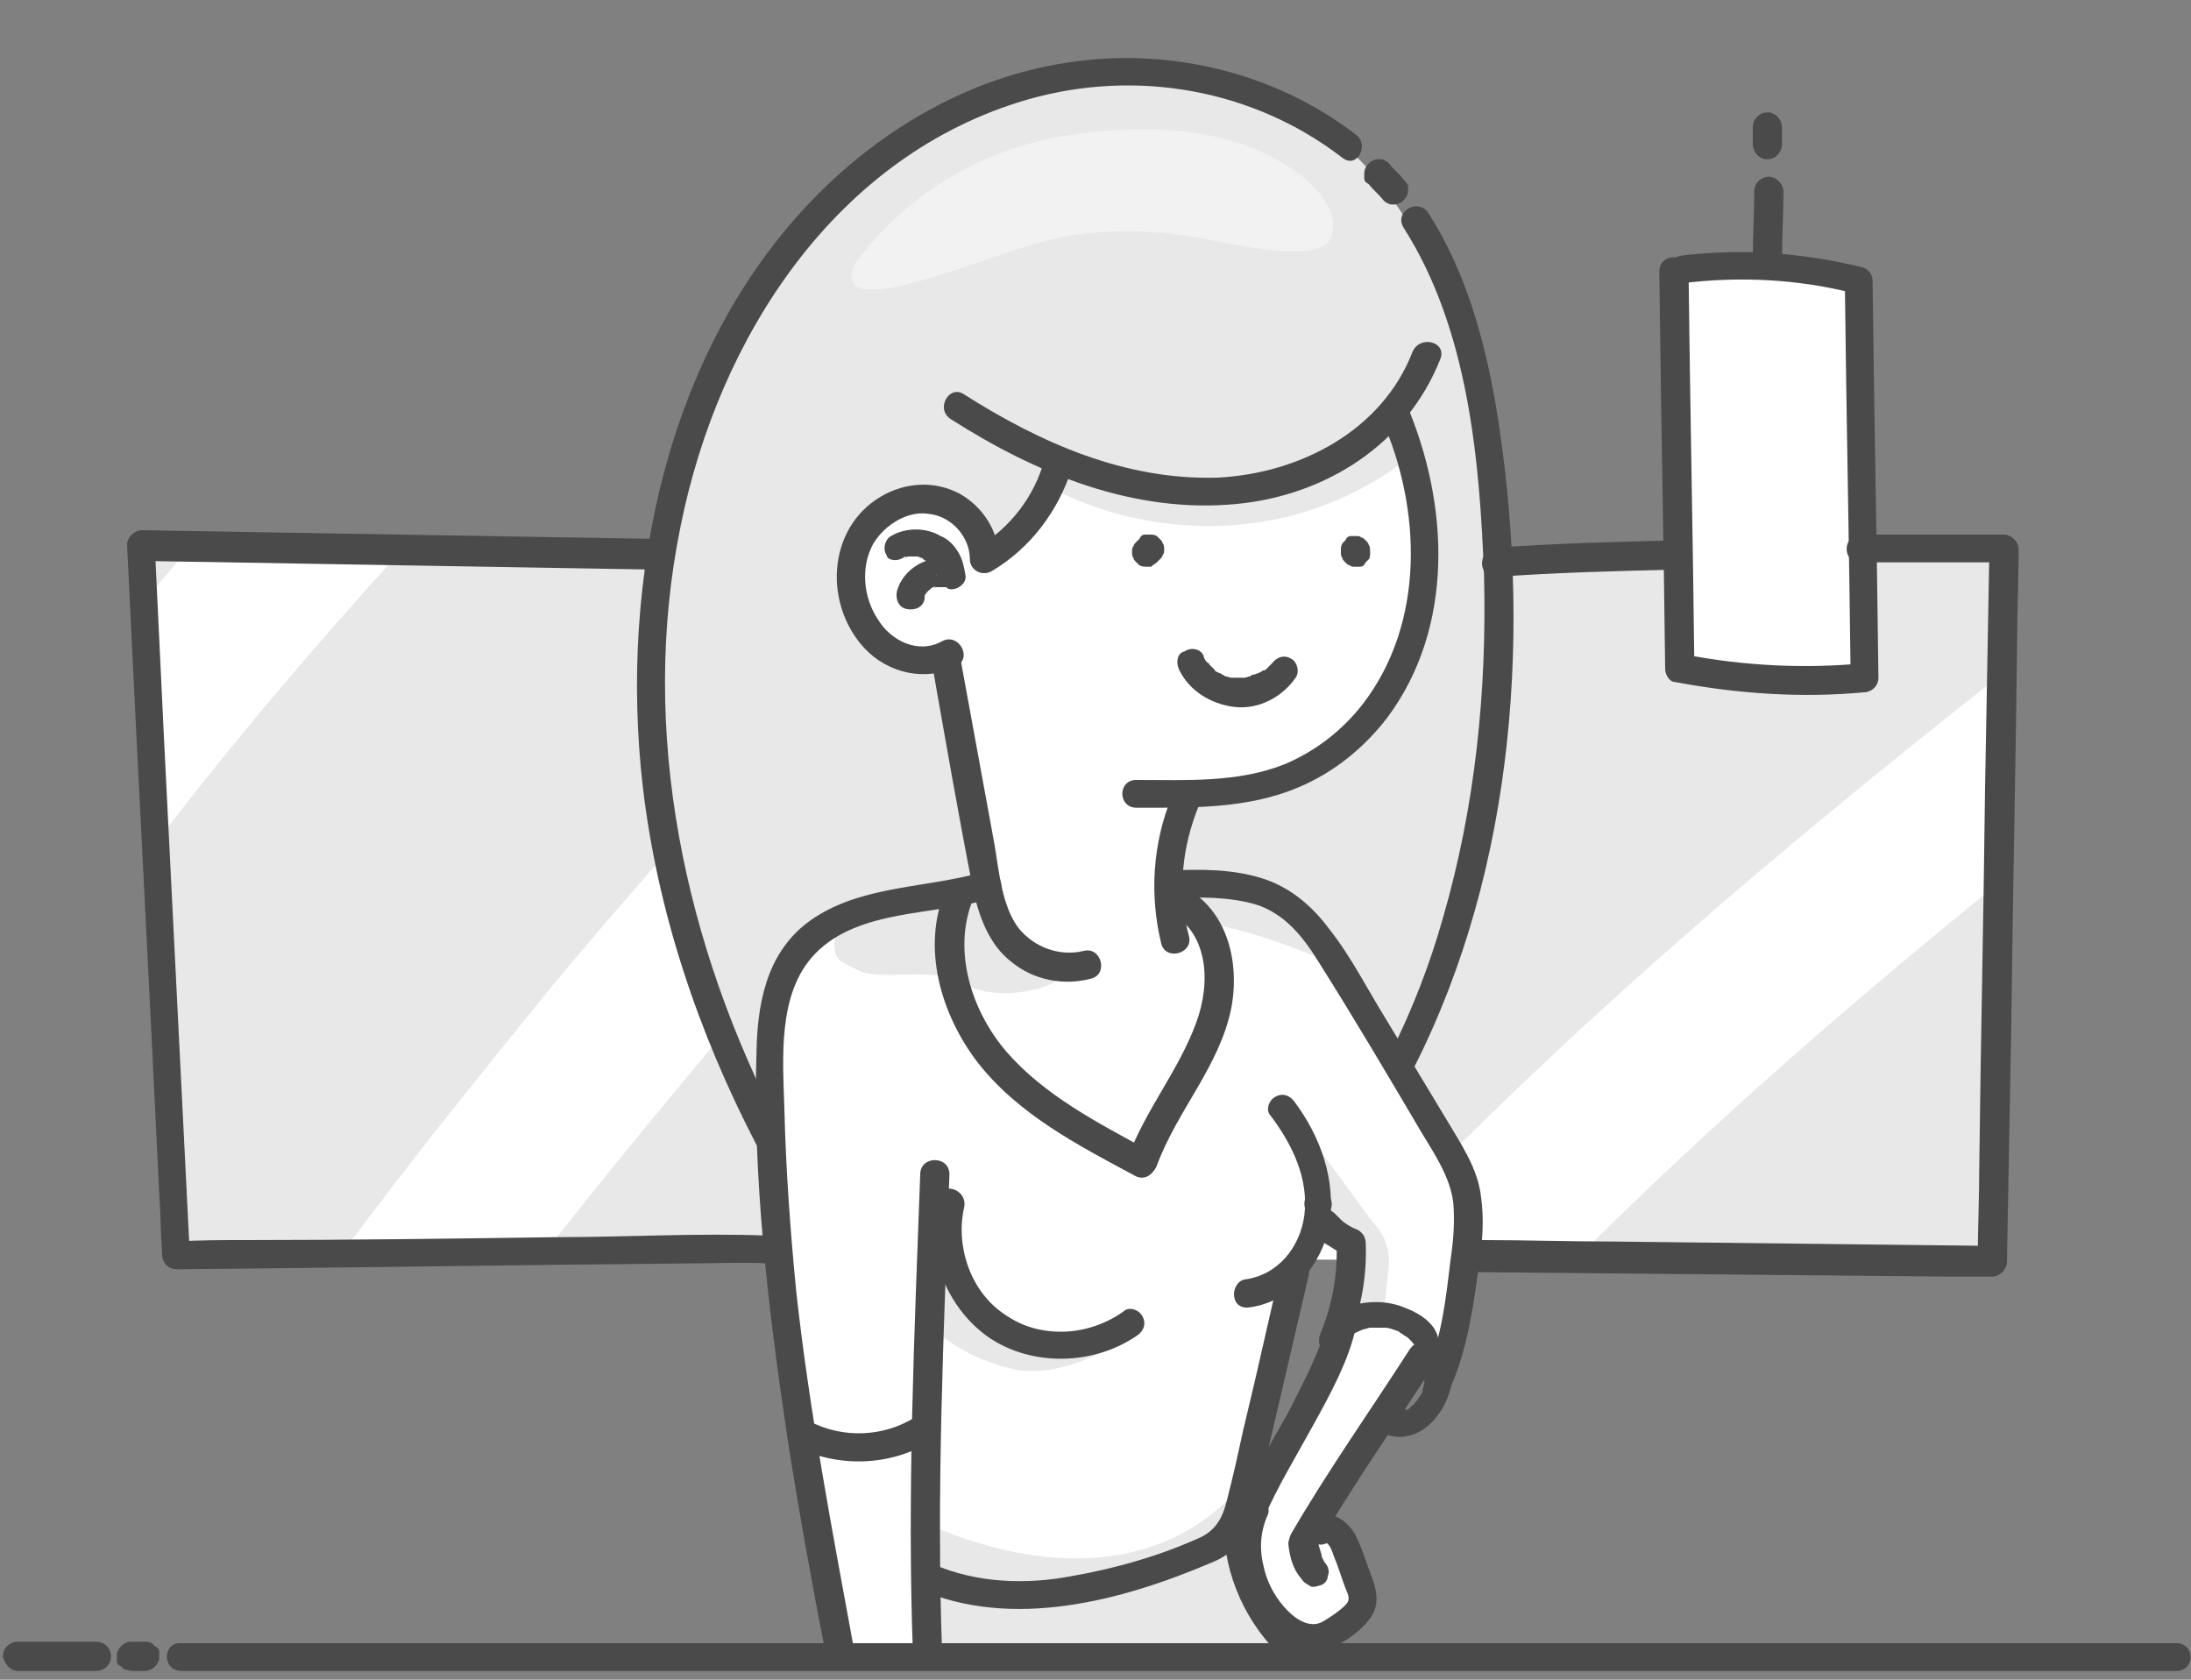 <svg xmlns="http://www.w3.org/2000/svg" xmlns:xlink="http://www.w3.org/1999/xlink" x="0px" y="0px" viewBox="0 0 150 115" style="enable-background:new 0 0 150 115;" xml:space="preserve"><rect x="0" y="0" width="150" height="115" fill="#808080" stroke="none"/><style type="text/css">	.st0{fill:#FFFFFF;}	.st1{fill:#E8E8E8;}	.st2{fill:#F2F2F2;}	.st3{fill:#4A4A4A;}</style><g id="Layer_1"></g><g id="Layer_2">	<polygon class="st0" points="9,37.7 12.1,85.8 136.4,86.5 137.2,37.7  "></polygon>	<path class="st0" d="M72.8,31.7c-2.3,3.8-5.4,6.6-5.4,6.6c-2-5.1-6-4.6-8-2.3c-1.9,3-1.5,9.2,5.3,8.8c0.9,4.9,2.4,15.7,2.4,15.7  l-1.5,1.1c0,0-1.4,6.9,0.5,8.9c1.9,2,8.5,7.5,11.7,9.2c2.3-3.7,4.7-7,5.8-10.1c1.2-3.2-1.2-7.5-3.9-9c0.8-3.4,1.5-6.1,1.5-6.1  c14.5-0.2,20.4-14.7,13.7-25.9C91.2,32.1,84.2,35.3,72.8,31.7z"></path>	<path class="st0" d="M65.6,61.5c-5.8,0.9-13.4,1.3-12.9,12.6c0.5,11.3,4,36.3,4.8,39.2c2.4,0,5.9-0.2,5.9-0.2  c0.3-1.8,0.2-5.4,0.2-5.4c4.2,1.4,17.3,0.8,21.3-3.3c1.3-7.1,3.2-16.9,3.2-16.9c1.7-2.9,2.6-3.7,2.6-3.7l2.1,2  c-0.9,4.2-0.9,4.8-0.9,4.8c4.1-0.1,6.4,0,6.6,3.8c0.9-2.8,1.8-7.3,2-10.7c0.2-3.3-2.5-6.3-3.5-8.8c-1-2.5-3.8-6.7-5.7-9.6  c-1.9-2.8-4.7-6.2-11.2-4.8c1.4,1.2,3.5,3,3.5,4.3c0,1.3-0.4,6.5-2.3,9c-1.9,2.5-3,5.5-3,5.5C69,74.7,62.9,69.4,65.6,61.5z"></path>	<g>		<path class="st1" d="M97.6,37.8c0.2-2.7-1.5-7.7-2.6-9.4c-6.8,6.4-14,6-22.2,3.3c0,0-2.4,5.1-5.4,6.6c0,0-1.3-5.7-6.1-3.7   c-4.8,1.9-4.5,13.4,3.4,10.2l1.7,15.7c0,0-2.8,0.2-5.1,0.4C59,61,54.8,64.5,53,68c0,0,0,5.7-0.3,10c-2.9-5.3-8.9-19.4-8-34.6   C46.8,10.1,73.2,4.3,77.5,4.9c4.1,0.6,21.1-1.3,24.8,30.1c3.6,26.4-6.4,37.6-6.4,37.6c-2.7-3.7-5.6-11.5-16.2-12.1   c0.2-2.6,1.5-6.1,1.5-6.1S96.2,56.3,97.6,37.8z"></path>		<path class="st1" d="M65.5,28.1c6,7.9,20.2,11.3,30.6,3.5c-0.1-1.1-1.2-3.2-1.2-3.2C90.8,32.8,81,36.8,65.5,28.1z"></path>		<path class="st1" d="M79.8,63l-0.1-2.5c0,0,6-0.3,8.5,2.5c0.8,0.6,1.9,2.5,1.9,2.5C85,63.4,82.1,63,79.8,63z"></path>		<g>			<path class="st2" d="M89.2,12.1c-4.6-3.5-10.6-3.7-16.3-2.8s-11,4.1-14.4,8.8c-1.8,4.3,8.9-0.6,13.4-1.7c3.5-0.8,7.3-0.7,10.8,0    c4.4,0.9,7.8,1.3,8.4-0.1C91.3,15.8,91.8,14.3,89.2,12.1"></path>		</g>		<path class="st1" d="M59.6,44.3c2.9,5.1,4.5,15,4.1,16.1c3.4,0,3.4,0,3.4,0l-2.4-15.7C61.7,45.3,61.7,45.2,59.6,44.3z"></path>		<path class="st1" d="M57.4,62.8c-0.7,3.1,0,2.9,1.3,3.6c1.3,0.8,5.3-0.2,6.9,0.8c2.9,1.7,6.9,0.2,6.8-0.2s-5.3-2.7-5.3-4.6   s0-1.9,0-1.9S62.5,60,57.4,62.8z"></path>	</g>	<path class="st1" d="M63.4,113.2l25.9,0.2c-3.1-3.4-4.3-9-4.3-9c-6.3,4-19.4,6.9-21.3,3.3C63.1,111.1,63.4,113.2,63.4,113.2z"></path>	<path class="st0" d="M91.9,90.7c-4.4,9.1-6.8,10.9-7,13.7c-0.2,2.8,1.4,7.3,3.5,8s5.1-1.5,5.1-2.6c0-1.1-3-6-3-6l7.2-10.9  C97.4,90.4,95.9,88.6,91.9,90.7z"></path>	<path class="st1" d="M78.1,91c0,0-4.9,3.7-8.9,2.7s-5.6-3.1-5.6-3.1l1.3-6.3c0,0-0.3,3.3,2.3,5.4C69.8,91.9,78.1,91,78.1,91z"></path>	<path class="st1" d="M89.9,78.2c0.1,0,2.4,3.2,3.8,5.1c0.6,0.8,1.4,1.4,1.4,3.2l-0.4,3.8l-2.8,0.4L92,85l-2.1-1.6V78.2z"></path>	<path class="st1" d="M63.6,104.4c9.3,4,16.8,2.5,21.1-2.4c-0.2,3.2,0.6,6.6,0.6,6.6c-8.7-0.2-10.1,4.6-21.5,1.8  C63.3,107.1,63.6,104.4,63.6,104.4z"></path>	<path class="st1" d="M12.7,37.8l-3.7,0l0.3,4.1C10.4,40.5,11.6,39.1,12.7,37.8z"></path>	<path class="st1" d="M37.4,68c2.7-3.3,5.5-6.5,8.3-9.7c-2.3-12-0.5-20.1-0.5-20.1l-18-0.2c-5.9,6.5-11.6,13.2-16.9,20.2l1.7,27.7  l11.5-0.2C28,79.6,32.7,73.8,37.4,68z"></path>	<path class="st1" d="M49.4,70.9c-1,1.2-2,2.4-3,3.6c-3,3.6-6,7.3-8.9,11l16.1-0.3l-0.9-7.2C51.4,75.5,50.4,73.2,49.4,70.9z"></path>	<path class="st1" d="M108.1,86l28.4,0.5l0.4-26.1C126.9,68.5,117.2,76.9,108.1,86z"></path>	<path class="st1" d="M137.1,46.1l0.1-8.4l-9.8,0l0.1,8.7c0,0-8.5,1.1-12.6-0.6l-0.4-7.9l-11.9,0.2c0,7.2,0,14.8-6.7,34.4  c0,0,2,3.8,3.3,6.6C111.1,67.2,123.9,56.5,137.1,46.1z"></path>	<polygon class="st0" points="114.6,18.6 115,45.8 127.6,46.5 127.2,19.2  "></polygon></g><g id="Layer_3">	<g>		<g>			<path class="st3" d="M12.4,114.4c17.8,0,35.5,0,53.3,0c17.7,0,35.3,0,53,0c10.1,0,20.2,0,30.3,0c1.3,0,1.3-1.9,0-1.9    c-17.8,0-35.5,0-53.3,0c-17.7,0-35.3,0-53,0c-10.1,0-20.2,0-30.3,0C11.1,112.4,11.1,114.4,12.4,114.4L12.4,114.4z"></path>		</g>	</g>	<g>		<g>			<path class="st3" d="M9,114.4c0.3,0,0.6,0,0.9,0c0.1,0,0.3,0,0.4-0.1c0.1,0,0.2-0.1,0.3-0.2c0.1-0.1,0.2-0.2,0.2-0.3    c0.1-0.1,0.1-0.2,0.1-0.4c0-0.1,0-0.2,0-0.3c0-0.2-0.1-0.3-0.3-0.4c-0.1-0.1-0.1-0.1-0.2-0.2c-0.2-0.1-0.3-0.1-0.5-0.1    c-0.3,0-0.6,0-0.9,0c-0.1,0-0.3,0-0.4,0.1c-0.1,0-0.2,0.1-0.3,0.2c-0.1,0.1-0.2,0.2-0.2,0.3c-0.1,0.1-0.1,0.2-0.1,0.4    c0,0.1,0,0.2,0,0.3c0,0.2,0.1,0.3,0.3,0.4c0.1,0.1,0.1,0.1,0.2,0.2C8.7,114.3,8.9,114.4,9,114.4L9,114.4z"></path>		</g>	</g>	<g>		<g>			<path class="st3" d="M1.2,114.4c1.8,0,3.6,0,5.4,0c0.5,0,1-0.4,1-1c0-0.5-0.4-1-1-1c-1.8,0-3.6,0-5.4,0c-0.5,0-1,0.4-1,1    C0.3,113.9,0.7,114.4,1.2,114.4L1.2,114.4z"></path>		</g>	</g>	<g>		<g>			<path class="st3" d="M92.8,9.2c-5.6-4.3-12.9-6-19.8-4.9c-6.6,1-12.6,4.5-17.2,9.2C45.6,23.9,42.4,39.8,44,53.8    c1,8.6,3.8,16.9,7.8,24.6c0.6,1.1,2.3,0.1,1.7-1c-6.6-12.6-9.8-27.3-6.9-41.4c2.6-12.9,10.6-25.4,23.8-29.2    c7.4-2.1,15.4-0.7,21.5,4C92.9,11.6,93.8,9.9,92.8,9.2L92.8,9.2z"></path>		</g>	</g>	<g>		<g>			<path class="st3" d="M96.1,12.3c-0.3-0.4-0.7-0.7-1-1.1C95,11.1,94.9,11,94.8,11c-0.1-0.1-0.2-0.1-0.4-0.1c-0.1,0-0.3,0-0.4,0.1    c-0.1,0-0.2,0.1-0.3,0.2c-0.2,0.2-0.3,0.4-0.3,0.7c0,0.1,0,0.2,0,0.3c0,0.2,0.1,0.3,0.3,0.4c0.3,0.4,0.7,0.7,1,1.1    c0.1,0.1,0.2,0.2,0.3,0.2c0.1,0.1,0.2,0.1,0.4,0.1c0.1,0,0.3,0,0.4-0.1c0.1,0,0.2-0.1,0.3-0.2c0.2-0.2,0.3-0.4,0.3-0.7    c0-0.1,0-0.2,0-0.3C96.3,12.5,96.2,12.4,96.1,12.3L96.1,12.3z"></path>		</g>	</g>	<g>		<g>			<path class="st3" d="M65.1,28.7c5.8,3.7,12.5,6.5,19.6,5.8c6.1-0.6,11.6-4.1,13.9-9.9c0.5-1.2-1.4-1.7-1.9-0.5    c-2.1,5.4-7.7,8.3-13.3,8.6C77,32.9,71.2,30.3,66,27C65,26.3,64,28,65.1,28.7L65.1,28.7z"></path>		</g>	</g>	<g>		<g>			<path class="st3" d="M71.5,31.5c-0.7,2.5-2.3,4.6-4.6,6c0.5,0.3,1,0.6,1.5,0.8c0-1.9-1.1-3.6-2.7-4.5c-1.7-0.9-3.7-0.8-5.4,0.2    c-3.7,2.2-3.9,7.4-1.1,10.4c1.6,1.7,4.2,2.3,6.3,1.2c1.1-0.6,0.1-2.3-1-1.7c-1.6,0.9-3.5,0-4.4-1.5c-1-1.5-1.2-3.6-0.3-5.2    c0.8-1.3,2.4-2.3,3.9-2c1.5,0.2,2.7,1.6,2.7,3.1c0,0.7,0.8,1.2,1.5,0.8c2.7-1.6,4.6-4.2,5.5-7.1C73.7,30.8,71.8,30.3,71.5,31.5    L71.5,31.5z"></path>		</g>	</g>	<g>		<g>			<path class="st3" d="M61.8,38.2c0,0,0.1,0,0.1-0.1C62.1,38.1,61.9,38.2,61.8,38.2c0.1,0,0.3-0.1,0.4-0.1c0,0,0.1,0,0.1,0    c0,0,0.2,0,0,0c-0.2,0,0,0,0,0c0,0,0.1,0,0.1,0c0.1,0,0.2,0,0.3,0c-0.2,0-0.1,0,0,0c0,0,0.1,0,0.1,0c0.1,0,0.2,0.1,0.3,0.1    c0,0-0.2-0.1,0,0c0,0,0.1,0,0.1,0.1c0.1,0,0.1,0.1,0.2,0.1c0.1,0.1-0.2-0.1,0,0c0,0,0.1,0.1,0.1,0.1c0.1,0.1,0.1,0.1,0.2,0.2    c0.1,0.1,0.1,0.2,0,0c0,0,0,0.1,0.1,0.1c0.1,0.1,0.1,0.2,0.1,0.2c0,0,0,0.1,0.1,0.1c0.1,0.1-0.1-0.2,0-0.1c0,0.1,0.1,0.2,0.1,0.2    c0,0.1,0.1,0.4,0,0.1c0.4-0.3,0.8-0.6,1.2-0.9c-1.6-0.6-3.5,0.5-3.9,2.1c-0.1,0.5,0.1,1.1,0.7,1.2c0.5,0.1,1.1-0.1,1.2-0.7    c0-0.1,0-0.1,0-0.2c0,0,0-0.1,0-0.1c-0.1,0.2-0.1,0.2,0,0.1c0-0.1,0.1-0.1,0.1-0.2c0,0,0-0.1,0.1-0.1c0.1-0.1-0.1,0.2-0.1,0.1    c0.1-0.1,0.2-0.2,0.3-0.3c0.1-0.1-0.1,0.1-0.1,0.1c0,0,0.1,0,0.1-0.1c0.1,0,0.1-0.1,0.2-0.1c0,0,0.2-0.1,0.1,0    c-0.2,0.1,0,0,0.1,0c0.1,0,0.1,0,0.2,0c0,0,0.1,0,0.1,0c0,0-0.3,0-0.1,0c0.1,0,0.3,0,0.4,0c0,0-0.3-0.1-0.1,0c0,0,0.1,0,0.1,0    c0.1,0,0.1,0,0.2,0.1c0.5,0.2,1.3-0.3,1.2-0.9c-0.1-0.6-0.2-1.1-0.5-1.6c-0.3-0.5-0.7-0.9-1.2-1.1c-1-0.6-2.4-0.6-3.4,0    c-0.4,0.2-0.6,0.9-0.3,1.3C60.7,38.3,61.3,38.5,61.8,38.2L61.8,38.2z"></path>		</g>	</g>	<g>		<g>			<path class="st3" d="M77.8,55.3c3.7,0,7.6,0.1,11.1-1.4c2.4-1,4.5-2.7,6.1-4.8c4.6-6.2,4.2-14.6,1.3-21.4c-0.5-1.1-2.2-0.2-1.7,1    c2.7,6.1,3,13.9-1.3,19.5c-1.4,1.8-3.2,3.2-5.3,4.1c-3.2,1.3-6.8,1.1-10.1,1.1C76.5,53.3,76.5,55.3,77.8,55.3L77.8,55.3z"></path>		</g>	</g>	<g>		<g>			<path class="st3" d="M80.7,45.8c0.7,1.5,2.2,2.4,3.8,2.6c1.7,0.2,3.3-0.7,4.2-2c0.3-0.4,0.1-1.1-0.3-1.3c-0.5-0.3-1-0.1-1.3,0.3    c0.1-0.1,0,0-0.1,0.1c0,0-0.1,0.1-0.1,0.1c-0.1,0.1-0.2,0.2-0.3,0.3c0.1-0.1,0,0-0.1,0c-0.1,0-0.1,0.1-0.2,0.1    c-0.1,0.1-0.3,0.1-0.4,0.2c0.1-0.1-0.1,0-0.1,0c-0.1,0-0.1,0-0.2,0.1c-0.1,0-0.3,0.1-0.4,0.1c-0.3,0.1,0.1,0-0.1,0    c-0.1,0-0.2,0-0.2,0c-0.1,0-0.3,0-0.4,0c-0.2,0,0.1,0,0,0c-0.1,0-0.2,0-0.2,0c-0.1,0-0.3-0.1-0.4-0.1c-0.1-0.1,0.1,0.1,0,0    c-0.1,0-0.1-0.1-0.2-0.1c-0.1-0.1-0.2-0.1-0.4-0.2c0,0-0.2-0.1-0.1-0.1c0.1,0.1-0.1-0.1-0.1-0.1c-0.1-0.1-0.2-0.2-0.3-0.3    c0,0-0.1-0.2-0.1-0.1c0.1,0.1-0.1-0.1-0.1-0.1c-0.1-0.1-0.2-0.3-0.2-0.4c-0.2-0.5-0.9-0.6-1.3-0.3C80.6,44.7,80.5,45.3,80.7,45.8    L80.7,45.8z"></path>		</g>	</g>	<g>		<g>			<path class="st3" d="M93.8,37.8C93.8,37.8,93.8,37.8,93.8,37.8c0-0.2,0-0.4-0.1-0.5c0-0.1-0.1-0.2-0.2-0.3    c-0.1-0.1-0.2-0.2-0.3-0.2c-0.1-0.1-0.2-0.1-0.4-0.1c-0.1,0-0.2,0-0.3,0c-0.2,0-0.3,0.1-0.4,0.3c-0.1,0.1-0.1,0.1-0.2,0.2    c-0.1,0.2-0.1,0.3-0.1,0.5c0,0,0,0.1,0,0.1c0,0.1,0,0.3,0.1,0.4c0,0.1,0.1,0.2,0.2,0.3c0.1,0.1,0.2,0.2,0.3,0.2    c0.1,0.1,0.2,0.1,0.4,0.1c0.1,0,0.2,0,0.3,0c0.2,0,0.3-0.1,0.4-0.3c0.1-0.1,0.1-0.1,0.2-0.2C93.8,38.2,93.8,38,93.8,37.8    L93.8,37.8z"></path>		</g>	</g>	<g>		<g>			<path class="st3" d="M79.2,38.5c0.1-0.1,0.1-0.1,0.2-0.2c0.1-0.1,0.2-0.2,0.2-0.3c0.1-0.1,0.1-0.2,0.1-0.4c0-0.1,0-0.3-0.1-0.4    c0-0.1-0.1-0.2-0.2-0.3c-0.1-0.1-0.1-0.1-0.2-0.2c-0.2-0.1-0.3-0.1-0.5-0.1c-0.1,0-0.2,0-0.3,0c-0.2,0-0.3,0.1-0.4,0.3    c-0.1,0.1-0.1,0.1-0.2,0.2c-0.1,0.1-0.2,0.2-0.2,0.3c-0.1,0.1-0.1,0.2-0.1,0.4c0,0.1,0,0.3,0.1,0.4c0,0.1,0.1,0.2,0.2,0.3    c0.1,0.1,0.1,0.1,0.2,0.2c0.2,0.1,0.3,0.1,0.5,0.1c0.1,0,0.2,0,0.3,0C78.9,38.7,79.1,38.6,79.2,38.5L79.2,38.5z"></path>		</g>	</g>	<g>		<g>			<path class="st3" d="M85.6,89.5c2.8-0.4,4.9-2.9,5.4-5.6c0.5-3.1-0.6-6.1-2.4-8.5c-0.3-0.4-0.8-0.6-1.3-0.3    c-0.4,0.2-0.7,0.9-0.3,1.3c1.5,2,2.6,4.3,2.3,6.8c-0.3,2.2-1.8,4.1-4.1,4.4c-0.5,0.1-0.8,0.7-0.7,1.2    C84.6,89.4,85.1,89.6,85.6,89.5L85.6,89.5z"></path>		</g>	</g>	<g>		<g>			<path class="st3" d="M96.8,73.1c7-13.8,8.1-30.3,5.6-45.4c-0.8-4.6-2.1-9.2-4.6-13.1c-0.7-1.1-2.4-0.1-1.7,1    c4.4,6.9,5.2,15.8,5.5,23.8c0.2,7.9-0.6,15.8-2.8,23.4c-0.9,3.2-2.1,6.3-3.6,9.3C94.5,73.2,96.2,74.2,96.8,73.1L96.8,73.1z"></path>		</g>	</g>	<g>		<g>			<path class="st3" d="M90.2,83.4c1.3,0,1.3-1.9,0-1.9C89,81.4,89,83.4,90.2,83.4L90.2,83.4z"></path>		</g>	</g>	<g>		<g>			<path class="st3" d="M63.8,45.4c0.9,5.1,1.8,10.3,2.8,15.4c0.4,1.9,1.1,3.9,2.7,5.1c1.5,1.2,3.5,1.6,5.4,1.1    c1.2-0.3,0.7-2.2-0.5-1.9c-1.6,0.4-3.4-0.2-4.5-1.6c-1.1-1.5-1.3-3.8-1.6-5.6c-0.8-4.4-1.6-8.7-2.4-13.1    C65.5,43.6,63.6,44.1,63.8,45.4L63.8,45.4z"></path>		</g>	</g>	<g>		<g>			<path class="st3" d="M80.2,54.6c-1.3,3.2-1.5,6.7-0.7,10c0.3,1.2,2.2,0.7,1.9-0.5c-0.8-3-0.5-6.1,0.7-9c0.2-0.5-0.2-1.1-0.7-1.2    C80.8,53.8,80.4,54.1,80.2,54.6L80.2,54.6z"></path>		</g>	</g>	<g>		<g>			<path class="st3" d="M80.2,61.5c1.9-0.1,3.9-0.1,5.7,0.4c2,0.6,3.3,2.2,4.4,4c2.4,3.8,4.7,7.7,7,11.6c0.9,1.5,2,3.1,2.2,4.9    c0.1,1.3,0,2.6-0.2,3.9c-0.3,2.5-0.6,5.4-1.7,7.7c-0.5,1.1,1.2,2.1,1.7,1c1.2-2.7,1.6-5.8,2-8.7c0.2-1.4,0.3-2.9,0.1-4.3    c-0.2-2-1.4-3.7-2.4-5.4c-1.4-2.3-2.7-4.5-4.1-6.8c-1.3-2.1-2.4-4.3-3.9-6.2c-1.2-1.6-2.7-2.9-4.7-3.5c-2-0.6-4.1-0.6-6.2-0.5    C78.9,59.6,78.9,61.6,80.2,61.5L80.2,61.5z"></path>		</g>	</g>	<g>		<g>			<path class="st3" d="M67.3,59.7c-3.8,1.1-8.1,0.9-11.5,3.1c-3.1,2-3.9,5.4-4,8.9c-0.3,8.9,0.8,17.9,2.1,26.7    c0.8,5.1,1.7,10.1,2.7,15.2c0.2,1.2,2.1,0.7,1.9-0.5c-1.5-8.2-3.1-16.5-4-24.8c-0.4-4.1-0.7-8.3-0.8-12.4    c-0.1-3.4-0.5-7.9,2.1-10.6c3-3.1,8.2-2.6,12.1-3.8C69.1,61.2,68.5,59.3,67.3,59.7L67.3,59.7z"></path>		</g>	</g>	<g>		<g>			<path class="st3" d="M63,80.4c-0.4,10.9-0.9,21.9-0.5,32.8c0,1.3,2,1.3,2,0c-0.4-10.9,0.1-21.9,0.5-32.8C65,79.1,63,79.1,63,80.4    L63,80.4z"></path>		</g>	</g>	<g>		<g>			<path class="st3" d="M64.1,82.1c-0.8,3.5,0.6,7.3,3.5,9.4c3,2.1,7.3,2,10.3-0.1c0.4-0.3,0.6-0.8,0.3-1.3    c-0.2-0.4-0.9-0.7-1.3-0.3c-2.4,1.7-5.7,1.9-8.1,0.2c-2.3-1.5-3.4-4.6-2.8-7.3C66.3,81.4,64.4,80.8,64.1,82.1L64.1,82.1z"></path>		</g>	</g>	<g>		<g>			<path class="st3" d="M87.7,86.8c-0.8,3.3-1.5,6.6-2.3,9.9c-0.4,1.6-0.7,3.2-1.1,4.8c-0.4,1.5-0.5,2.9-2,3.7    c-2.8,1.3-6,2.2-8.9,2.7c-3.1,0.6-6.5,0.5-9.5-0.8c-1.1-0.5-2.1,1.2-1,1.7c6.4,2.8,13.9,0.8,20-1.8c1.3-0.5,2.2-1.4,2.7-2.7    c0.6-1.7,0.9-3.6,1.3-5.4c0.9-3.9,1.8-7.7,2.7-11.6C89.8,86.1,88,85.6,87.7,86.8L87.7,86.8z"></path>		</g>	</g>	<g>		<g>			<path class="st3" d="M83.8,103.7c-0.2,3.5,1.2,7,3.7,9.5c0.9,0.9,2.3-0.5,1.4-1.4c-2.1-2.2-3.2-5.1-3.1-8.2    C85.8,102.5,83.8,102.5,83.8,103.7L83.8,103.7z"></path>		</g>	</g>	<g>		<g>			<path class="st3" d="M98.5,92c0-1.3-1.3-2.1-2.4-2.5c-1.5-0.6-3.2-0.4-4.7,0.3c-0.4,0.2-0.6,0.9-0.3,1.3c0.3,0.5,0.9,0.6,1.3,0.3    c0.1,0,0.2-0.1,0.3-0.1c0,0,0.2-0.1,0.2-0.1c-0.1,0,0.1,0,0.2-0.1c0.1,0,0.2-0.1,0.3-0.1c0.1,0,0.3-0.1,0.4-0.1c-0.1,0,0,0,0,0    c0.1,0,0.1,0,0.2,0c0.2,0,0.3,0,0.5,0c0.1,0,0.1,0,0.2,0c-0.2,0,0,0,0.1,0c0.3,0,0.5,0.1,0.8,0.2c0.1,0,0.2,0.1,0,0    c0.1,0,0.1,0,0.2,0.1c0.1,0.1,0.2,0.1,0.3,0.2c0.1,0.1,0.2,0.1,0.3,0.2c0.2,0.1-0.2-0.1,0,0c0,0,0.1,0.1,0.1,0.1    c0.1,0.1,0.1,0.1,0.2,0.2c0.1,0.1-0.1-0.1-0.1-0.1c0,0,0.1,0.1,0.1,0.1c0,0,0,0.1,0.1,0.1c0.1,0.1,0-0.1,0-0.1c0,0,0,0.1,0,0.1    c0,0.1,0-0.3,0-0.1c0,0.5,0.4,1,1,1C98,93,98.5,92.6,98.5,92L98.5,92z"></path>		</g>	</g>	<g>		<g>			<path class="st3" d="M92.1,92.3c1-2.3,1.5-4.7,1.4-7.2c0-0.5-0.4-1-1-1c-0.5,0-1,0.4-1,1c0.1,2.1-0.3,4.3-1.1,6.2    c-0.2,0.5-0.1,1,0.3,1.3C91.2,92.9,91.9,92.8,92.1,92.3L92.1,92.3z"></path>		</g>	</g>	<g>		<g>			<path class="st3" d="M92.9,84.2c-0.4-0.2-0.8-0.4-1.1-0.7c0.1,0.1,0.1,0.1,0.2,0.2c-0.2-0.2-0.4-0.4-0.6-0.6    c-0.2-0.2-0.4-0.3-0.7-0.3c-0.2,0-0.5,0.1-0.7,0.3c-0.2,0.2-0.3,0.4-0.3,0.7c0,0.3,0.1,0.5,0.3,0.7c0.3,0.3,0.6,0.6,1,0.8    c0.3,0.2,0.6,0.4,0.9,0.5c0.1,0.1,0.2,0.1,0.4,0.1c0.1,0,0.3,0,0.4,0c0.2-0.1,0.5-0.2,0.6-0.4c0.1-0.2,0.2-0.5,0.1-0.8    C93.3,84.5,93.1,84.3,92.9,84.2L92.9,84.2z"></path>		</g>	</g>	<g>		<g>			<path class="st3" d="M86.5,104c1-2.3,2.3-4.4,3.5-6.6c1.1-2,2.3-4.2,2.8-6.4c0.3-1.2-1.6-1.7-1.9-0.5c-0.6,2.2-1.7,4.2-2.7,6.2    c-1.2,2.1-2.4,4.2-3.4,6.4c-0.2,0.5-0.1,1,0.3,1.3C85.6,104.6,86.3,104.5,86.5,104L86.5,104z"></path>		</g>	</g>	<g>		<g>			<path class="st3" d="M96.5,92.4c-2.7,4.2-5.6,8.3-8.1,12.6c-0.6,1.1,1.1,2.1,1.7,1c2.5-4.3,5.4-8.4,8.1-12.6    C98.9,92.3,97.2,91.3,96.5,92.4L96.5,92.4z"></path>		</g>	</g>	<g>		<g>			<path class="st3" d="M97.6,93.6C97.3,93.3,97.5,93.5,97.6,93.6C97.5,93.6,97.5,93.3,97.6,93.6C97.5,93.5,97.5,93.6,97.6,93.6    c0,0.1,0,0.1,0,0.2C97.6,93.7,97.5,93.4,97.6,93.6C97.5,93.6,97.5,93.6,97.6,93.6c0,0.2,0,0.3,0,0.4c0,0.1,0,0.2,0,0.3    c0-0.4,0,0,0,0.1c-0.1,0.2-0.1,0.5-0.2,0.7c0,0-0.1,0.2,0,0.1c0.1-0.2,0,0,0,0.1c-0.1,0.1-0.1,0.2-0.2,0.3    c-0.1,0.1-0.1,0.2-0.2,0.3c0,0-0.1,0.1-0.1,0.1c-0.1,0.2,0.2-0.2,0,0c-0.1,0.1-0.1,0.2-0.2,0.2c0,0-0.1,0.1-0.1,0.1    c0,0-0.2,0.2-0.1,0.1c0.2-0.1,0,0,0,0c0,0-0.1,0.1-0.1,0.1c0,0-0.1,0-0.1,0.1c-0.1,0-0.1,0,0.1-0.1c0,0-0.1,0-0.1,0    c-0.1,0-0.1,0-0.2,0c0,0,0,0-0.1,0c-0.2,0,0.2,0,0.1,0c-0.1,0-0.1,0-0.2,0c0,0,0,0-0.1,0c-0.2,0,0.1,0,0.1,0    c-0.1,0-0.3-0.1-0.4-0.1c0,0,0.2,0.1,0.1,0c0,0-0.1,0-0.1,0c-0.1,0-0.1-0.1-0.2-0.1c-0.4-0.3-1.1-0.1-1.3,0.3    c-0.3,0.5-0.1,1,0.3,1.3c0.6,0.4,1.4,0.6,2.1,0.4c0.6-0.1,1.2-0.5,1.6-0.9c0.9-0.9,1.4-2.2,1.5-3.4c0.1-0.7-0.1-1.3-0.5-1.8    c-0.3-0.4-1-0.4-1.4,0C97.2,92.6,97.2,93.1,97.6,93.6L97.6,93.6z"></path>		</g>	</g>	<g>		<g>			<path class="st3" d="M84.8,103.1c-1.1,2.9-0.3,6.4,2,8.5c0.6,0.6,1.4,1.1,2.2,1.4c1,0.3,1.9,0,2.8-0.5c0.7-0.4,1.5-1,2-1.7    c0.6-0.8,0.5-1.7,0.2-2.6c-0.4-1-0.7-2.1-1.2-3.1c-0.5-0.9-1.5-1.7-2.6-1.3c-0.5,0.2-0.8,0.7-0.7,1.2c0.1,0.5,0.7,0.9,1.2,0.7    c0.1,0,0.1-0.1,0.2,0c0.2,0.2,0.3,0.5,0.4,0.8c0.3,0.7,0.5,1.4,0.8,2.2c0.2,0.5,0.4,0.8,0,1.2c-0.4,0.4-1,0.8-1.5,1.1    c-1,0.6-2.1-0.3-2.7-1c-0.7-0.8-1.2-1.8-1.4-2.8c-0.3-1.2-0.2-2.4,0.3-3.5c0.2-0.5-0.2-1.1-0.7-1.2    C85.4,102.2,85,102.6,84.8,103.1L84.8,103.1z"></path>		</g>	</g>	<g>		<g>			<path class="st3" d="M88.2,105.7c0.1,0.9,0.3,1.7,0.9,2.4c0.1,0.1,0.1,0.2,0.3,0.3c0.1,0.1,0.2,0.1,0.3,0.2    c0.2,0.1,0.5,0,0.8-0.1c0.2-0.1,0.4-0.3,0.4-0.6c0.1-0.2,0.1-0.5-0.1-0.8c-0.2-0.2-0.3-0.5-0.4-0.8c0,0.1,0.1,0.2,0.1,0.2    c-0.1-0.3-0.2-0.6-0.3-1c0,0.1,0,0.2,0,0.3c0-0.1,0-0.1,0-0.2c0-0.3-0.1-0.5-0.3-0.7c-0.2-0.2-0.4-0.3-0.7-0.3    c-0.3,0-0.5,0.1-0.7,0.3C88.4,105.1,88.2,105.4,88.2,105.7L88.2,105.7z"></path>		</g>	</g>	<g>		<g>			<path class="st3" d="M64.7,61c-1.6,3.9-0.3,8.4,2.2,11.7c2.8,3.6,6.9,5.7,10.8,7.8c1.1,0.6,2.1-1.1,1-1.7    c-3.5-1.9-7.2-3.8-9.8-6.8c-2.4-2.8-3.7-6.9-2.3-10.4C67.1,60.3,65.2,59.8,64.7,61L64.7,61z"></path>		</g>	</g>	<g>		<g>			<path class="st3" d="M79.2,79.8c1.4-3.8,4.3-6.8,5.1-10.8c0.6-3.2-0.3-6.9-3.5-8.4c-1.1-0.5-2.1,1.2-1,1.7c3,1.4,3.1,5,2.1,7.7    c-1.2,3.3-3.5,6-4.7,9.3C76.9,80.4,78.8,80.9,79.2,79.8L79.2,79.8z"></path>		</g>	</g>	<g>		<g>			<path class="st3" d="M45.1,36.9c-11.8-0.2-23.6-0.4-35.4-0.6c-0.5,0-1,0.5-1,1c0.7,14.8,1.5,29.6,2.2,44.4    c0.1,1.4,0.1,2.8,0.2,4.2c0,0.5,0.4,1,1,1c11.6-0.1,23.3-0.3,34.9-0.4c1.9,0,3.8-0.1,5.7,0c1.3,0.1,1.3-1.9,0-1.9    c-4.8-0.2-9.7,0.1-14.5,0.1c-7.1,0.1-14.2,0.2-21.3,0.2c-1.6,0-3.3,0-4.9,0.1c0.3,0.3,0.7,0.7,1,1c-0.6-12-1.2-24-1.8-36    c-0.2-4.2-0.4-8.4-0.6-12.6c-0.3,0.3-0.6,0.6-1,1c11.8,0.2,23.6,0.4,35.4,0.6C46.3,38.8,46.3,36.9,45.1,36.9L45.1,36.9z"></path>		</g>	</g>	<g>		<g>			<path class="st3" d="M114.6,37c-4.1,0.1-8.1,0.2-12.2,0.5c-1.2,0.1-1.3,2,0,2c4.1-0.3,8.1-0.4,12.2-0.5    C115.8,38.9,115.8,36.9,114.6,37L114.6,37z"></path>		</g>	</g>	<g>		<g>			<path class="st3" d="M101.4,87.1c10.7,0.1,21.3,0.2,32,0.3c1,0,2,0,3,0c0.5,0,1-0.5,1-1c0.1-5.5,0.2-11,0.3-16.5    c0.1-8.7,0.3-17.5,0.4-26.2c0-2,0.1-4,0.1-6.1c0-0.5-0.5-1-1-1c-3.3,0-6.5,0-9.8,0c-1.3,0-1.3,2,0,1.9c3.3,0,6.5,0,9.8,0    c-0.3-0.3-0.7-0.7-1-1c-0.1,5.5-0.2,11-0.3,16.5c-0.1,8.7-0.3,17.5-0.4,26.2c0,2-0.1,4-0.1,6.1c0.3-0.3,0.6-0.6,1-1    c-8.7-0.1-17.3-0.2-26-0.3c-3,0-6-0.1-9-0.1C100.1,85.2,100.1,87.1,101.4,87.1L101.4,87.1z"></path>		</g>	</g>	<g>		<g>			<path class="st3" d="M113.6,18.6c0.1,9.1,0.3,18.2,0.4,27.2c0,0.4,0.3,0.9,0.7,0.9c4.3,0.8,8.6,1.1,12.9,0.7c0.5,0,1-0.4,1-1    c-0.1-9.1-0.3-18.2-0.4-27.2c0-0.4-0.3-0.8-0.7-0.9c-4.1-1-8.2-1.3-12.4-0.8c-1.2,0.2-1.2,2.1,0,1.9c4-0.5,8-0.3,11.9,0.7    c-0.2-0.3-0.5-0.6-0.7-0.9c0.1,9.1,0.3,18.2,0.4,27.2c0.3-0.3,0.6-0.7,1-1c-4.1,0.4-8.3,0.2-12.4-0.6c0.2,0.3,0.5,0.6,0.7,0.9    c-0.1-9.1-0.3-18.2-0.4-27.2C115.5,17.3,113.6,17.3,113.6,18.6L113.6,18.6z"></path>		</g>	</g>	<g>		<g>			<path class="st3" d="M122,17.7c0-1.5,0.1-3.1,0.1-4.6c0-0.5-0.5-1-1-1c-0.5,0-1,0.4-1,1c0,1.5-0.1,3.1-0.1,4.6c0,0.5,0.5,1,1,1    C121.5,18.7,121.9,18.3,122,17.7L122,17.7z"></path>		</g>	</g>	<g>		<g>			<path class="st3" d="M122,9.9c0-0.4,0-0.8,0-1.2c0-0.2-0.1-0.5-0.3-0.7c-0.1-0.1-0.2-0.2-0.3-0.2c-0.1-0.1-0.2-0.1-0.4-0.1    c-0.3,0-0.5,0.1-0.7,0.3c-0.2,0.2-0.3,0.4-0.3,0.7c0,0.4,0,0.8,0,1.2c0,0.2,0.1,0.5,0.3,0.7c0.1,0.1,0.2,0.2,0.3,0.2    c0.1,0.1,0.2,0.1,0.4,0.1c0.3,0,0.5-0.1,0.7-0.3C121.9,10.4,122,10.1,122,9.9L122,9.9z"></path>		</g>	</g>	<g>		<g>			<path class="st3" d="M54.4,99c2.9,1.5,6.5,1.4,9.3-0.3c1.1-0.7,0.1-2.4-1-1.7c-2.2,1.4-5,1.5-7.3,0.3    C54.3,96.7,53.3,98.4,54.4,99L54.4,99z"></path>		</g>	</g></g></svg>